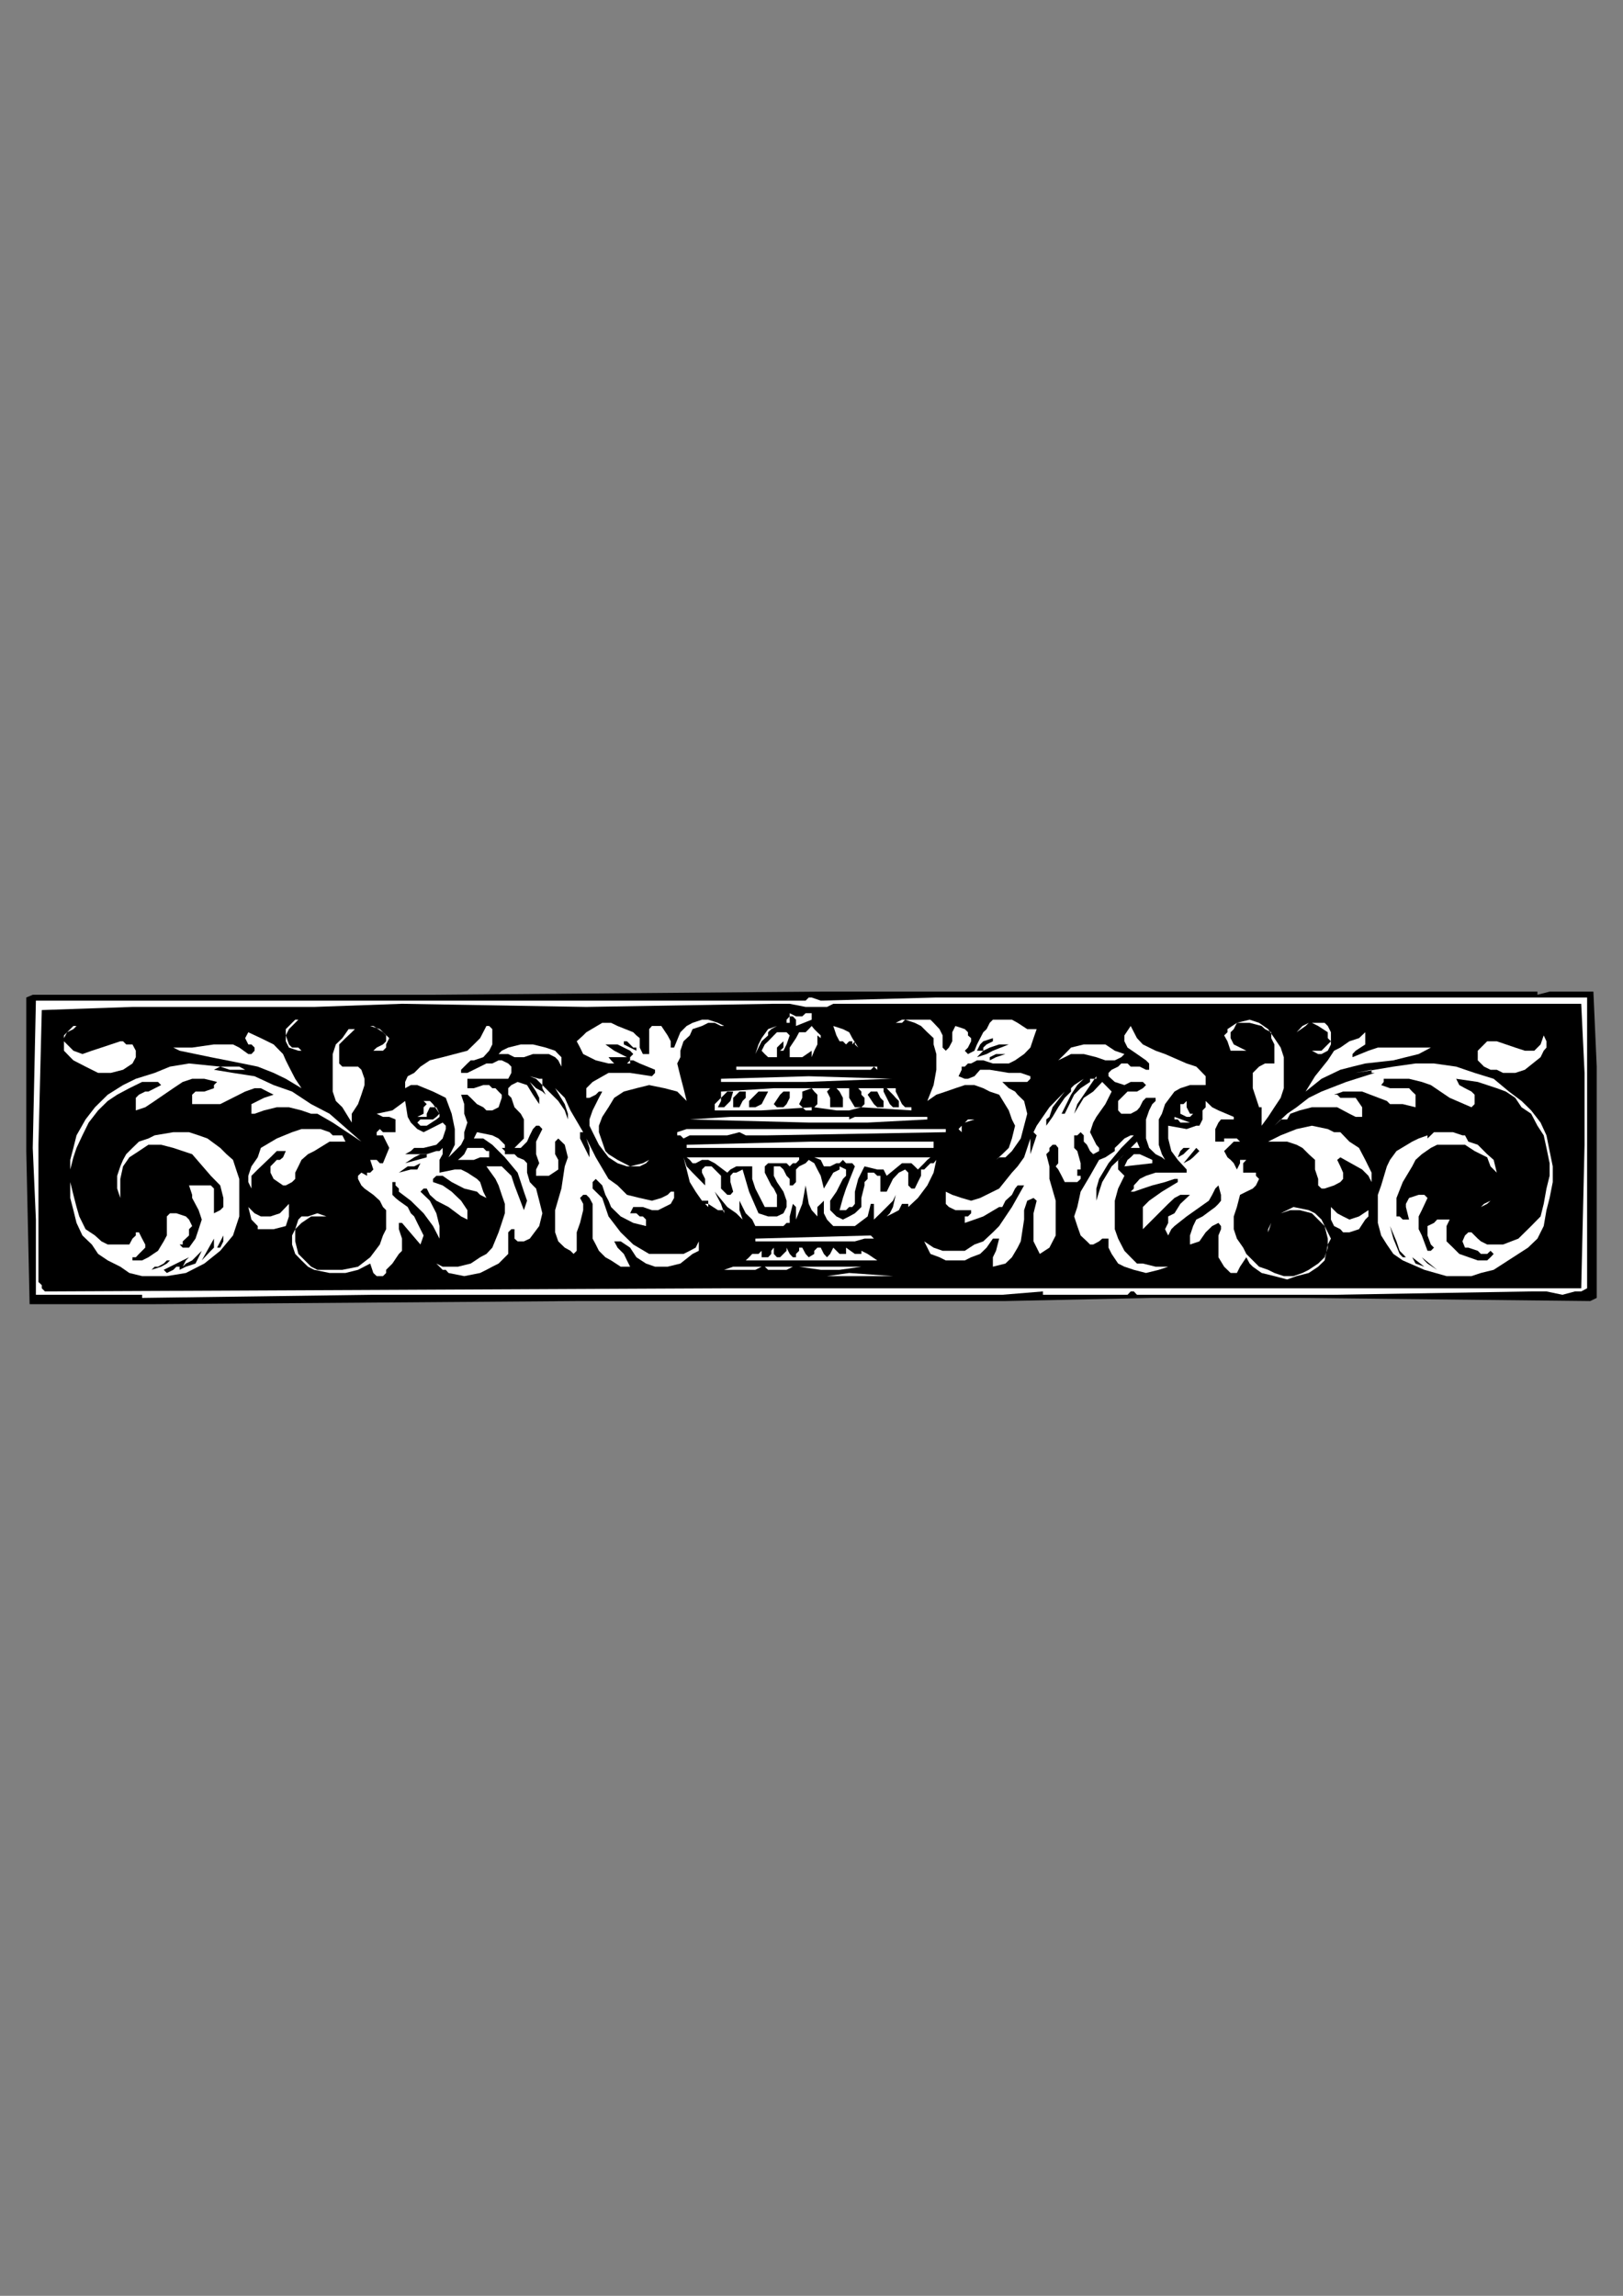 <?xml version="1.0" encoding="utf-8"?>
<!-- Created by UniConvertor 2.0rc4 (https://sk1project.net/) -->
<svg xmlns="http://www.w3.org/2000/svg" height="841.89pt" viewBox="0 0 595.276 841.89" width="595.276pt" version="1.1" xmlns:xlink="http://www.w3.org/1999/xlink" id="e198ebb0-f60b-11ea-8219-dcc15c148e23">

<rect x="0" y="0" width="595.276" height="841.89" fill="#808080" stroke="none"/>

<g>
	<g>
		<path style="fill:#000000;" d="M 563.894,364.785 L 568.358,363.633 574.19,363.633 584.414,363.633 585.638,391.137 585.638,419.793 585.638,447.225 585.638,475.953 583.262,477.105 476.702,475.953 422.63,475.953 368.774,477.105 212.75,477.105 55.574,478.257 10.862,478.257 9.638,422.097 9.638,365.793 12.014,364.785 85.454,364.785 158.822,364.785 301.022,363.633 460.646,363.633 511.046,363.633 563.894,363.633 563.894,364.785 Z" />
		<path style="fill:#ffffff;" d="M 582.11,472.425 L 579.95,473.577 577.646,473.577 573.038,474.801 567.206,473.577 561.59,473.577 561.59,473.577 489.302,474.801 417.014,474.801 415.862,473.577 414.71,473.577 413.558,474.801 412.406,474.801 382.526,474.801 382.526,473.577 367.622,474.801 297.71,474.801 227.654,474.801 226.502,474.801 224.126,474.801 220.886,474.801 136.934,474.801 52.118,475.953 52.118,474.801 41.822,474.801 32.534,474.801 13.166,474.801 13.166,447.225 12.014,420.945 13.166,366.945 161.198,366.945 195.47,366.945 228.806,366.945 260.99,366.945 295.478,366.945 296.63,365.793 297.71,365.793 301.022,366.945 343.43,365.793 521.486,365.793 582.11,365.793 582.11,472.425 Z" />
		<path style="fill:#000000;" d="M 579.95,368.097 L 581.174,393.441 581.174,419.793 579.95,472.425 266.75,472.425 17.63,473.577 16.478,473.577 15.326,472.425 15.326,471.273 14.102,470.121 14.102,444.921 14.102,419.793 15.326,370.401 48.59,369.249 81.926,369.249 115.262,369.249 147.446,368.097 215.054,369.249 283.814,368.097 287.342,368.097 289.646,368.097 295.478,369.249 301.022,369.249 303.326,369.249 305.63,368.097 322.91,368.097 325.214,368.097 326.366,368.097 328.526,368.097 330.83,368.097 472.094,368.097 499.598,368.097 525.95,368.097 552.302,368.097 579.95,368.097 Z" />
		<path style="fill:#ffffff;" d="M 297.71,373.929 L 291.95,376.233 291.95,373.929 290.798,372.705 290.798,372.705 289.646,372.705 289.646,373.929 289.646,375.081 288.494,375.081 288.494,375.081 288.494,373.929 289.646,372.705 289.646,371.553 291.95,372.705 294.254,372.705 294.254,372.705 295.478,371.553 296.63,371.553 297.71,371.553 297.71,373.929 Z" />
		<path style="fill:#ffffff;" d="M 345.734,379.689 L 345.734,380.697 345.734,381.849 345.734,384.153 346.886,385.305 348.038,384.153 349.262,381.849 349.262,378.537 350.414,376.233 353.87,377.385 355.022,378.537 355.022,378.537 355.022,379.689 356.174,380.697 356.174,381.849 355.022,384.153 353.87,385.305 353.87,385.305 355.022,386.529 357.398,385.305 358.334,383.001 360.638,378.537 361.862,377.385 363.014,375.081 364.166,373.929 367.622,373.929 368.774,373.929 371.15,373.929 373.238,375.081 376.766,377.385 377.918,377.385 380.222,377.385 379.07,380.697 377.918,384.153 375.614,386.529 372.302,388.833 369.998,389.985 368.774,389.985 364.166,389.985 360.638,388.833 358.334,388.833 356.174,389.985 355.022,389.985 353.87,391.137 352.718,391.137 352.718,392.289 351.566,394.665 353.87,395.601 355.022,395.601 357.398,394.665 359.486,392.289 360.638,392.289 363.014,392.289 369.998,393.441 374.39,393.441 377.918,394.665 377.918,395.601 376.766,396.753 373.238,396.753 371.15,396.753 367.622,396.753 369.998,399.057 372.302,400.281 373.238,401.433 375.614,403.737 376.766,408.417 375.614,412.809 374.39,417.489 371.15,422.097 368.774,424.401 366.47,424.401 365.318,425.337 367.622,423.249 369.998,420.945 371.15,417.489 372.302,412.809 371.15,410.505 369.998,407.193 366.47,401.433 363.014,400.281 360.638,399.057 357.398,397.905 353.87,397.905 350.414,399.057 346.886,400.281 343.43,401.433 340.118,403.737 342.422,397.905 343.43,392.289 343.43,386.529 342.422,383.001 342.422,380.697 340.118,378.537 337.814,376.233 335.51,375.081 331.982,373.929 330.83,375.081 328.526,375.081 330.83,373.929 333.134,373.929 335.51,373.929 338.966,373.929 341.27,373.929 342.422,375.081 344.582,377.385 345.734,379.689 Z" />
		<path style="fill:#ffffff;" d="M 465.11,377.385 L 467.414,380.697 469.718,384.153 470.87,387.681 470.87,391.137 470.87,394.665 470.87,399.057 469.718,402.585 467.414,406.041 465.11,409.569 462.734,412.809 462.734,409.569 462.734,407.193 462.734,406.041 461.798,406.041 459.494,399.057 459.494,395.601 459.494,393.441 460.646,392.289 461.798,391.137 463.958,389.985 465.11,389.985 467.414,389.985 467.414,386.529 467.414,383.001 466.262,380.697 466.262,378.537 463.958,377.385 462.734,376.233 458.342,375.081 455.966,375.081 453.662,375.081 452.51,377.385 451.358,378.537 451.358,380.697 452.51,383.001 454.814,384.153 457.118,385.305 455.966,385.305 454.814,385.305 451.358,385.305 450.206,381.849 448.982,379.689 450.206,378.537 450.206,377.385 453.662,375.081 458.342,373.929 461.798,375.081 465.11,377.385 Z" />
		<path style="fill:#ffffff;" d="M 488.15,378.537 L 488.15,379.689 488.15,381.849 488.15,383.001 486.998,385.305 484.694,386.529 483.47,386.529 481.166,385.305 483.47,385.305 484.694,385.305 485.846,384.153 486.998,383.001 488.15,381.849 486.998,380.697 486.998,378.537 483.47,376.233 481.166,375.081 480.014,375.081 478.862,376.233 475.55,378.537 477.71,376.233 480.014,375.081 480.014,375.081 482.318,375.081 485.846,375.081 486.998,376.233 488.15,378.537 Z" />
		<path style="fill:#ffffff;" d="M 265.598,376.233 L 265.598,376.233 264.446,376.233 262.142,375.081 259.766,375.081 257.462,376.233 254.006,377.385 252.998,379.689 250.694,381.849 249.542,385.305 249.542,387.681 248.39,389.985 249.542,394.665 250.694,399.057 251.846,403.737 248.39,400.281 243.71,399.057 238.094,397.905 233.414,399.057 228.806,400.281 225.278,402.585 223.19,406.041 220.886,409.569 219.662,412.809 219.662,415.185 222.038,422.097 223.19,423.249 226.502,425.337 231.11,427.713 235.79,426.561 238.094,425.337 238.094,425.337 239.102,424.401 238.094,425.337 236.942,426.561 234.638,427.713 229.958,427.713 226.502,426.561 223.19,424.401 219.662,419.793 217.358,415.185 216.206,412.809 216.206,410.505 217.358,407.193 218.51,404.889 219.662,402.585 220.886,400.281 219.662,400.281 219.662,400.281 218.51,401.433 216.206,402.585 215.054,402.585 215.054,401.433 215.054,399.057 217.358,396.753 223.19,393.441 227.654,393.441 231.11,393.441 239.102,394.665 240.254,393.441 240.254,392.289 234.638,389.985 232.262,388.833 231.11,388.833 229.958,389.985 231.11,389.985 231.11,388.833 231.11,387.681 231.11,387.681 232.262,386.529 231.11,385.305 228.806,384.153 226.502,383.001 224.126,383.001 222.038,383.001 225.278,385.305 227.654,386.529 229.958,387.681 223.19,387.681 224.126,388.833 225.278,389.985 228.806,389.985 226.502,389.985 223.19,389.985 218.51,388.833 213.902,386.529 212.75,384.153 211.526,381.849 213.902,379.689 215.054,378.537 220.886,375.081 224.126,375.081 226.502,376.233 232.262,378.537 233.414,379.689 234.638,380.697 234.638,384.153 235.79,386.529 236.942,386.529 238.094,386.529 238.094,384.153 238.094,381.849 238.094,379.689 238.094,377.385 239.102,376.233 240.254,376.233 241.406,376.233 242.558,376.233 244.862,379.689 246.014,381.849 246.014,383.001 246.014,384.153 247.238,384.153 249.542,378.537 251.846,376.233 251.846,376.233 254.006,375.081 257.462,373.929 259.766,373.929 263.294,375.081 265.598,376.233 Z" />
		<path style="fill:#ffffff;" d="M 442.214,394.665 L 442.214,395.601 442.214,397.905 439.91,397.905 436.454,397.905 432.926,399.057 430.766,400.281 427.31,404.889 426.158,408.417 425.006,410.505 425.006,414.033 425.006,417.489 425.006,419.793 426.158,423.249 427.31,425.337 426.158,424.401 423.854,423.249 421.478,420.945 420.326,417.489 420.326,414.033 420.326,410.505 421.478,407.193 422.63,404.889 423.854,403.737 423.854,403.737 423.854,402.585 421.478,402.585 420.326,402.585 419.174,403.737 418.022,406.041 417.014,407.193 414.71,408.417 413.558,408.417 411.254,408.417 410.102,407.193 410.102,406.041 410.102,403.737 411.254,402.585 412.406,401.433 413.558,400.281 414.71,400.281 417.014,400.281 419.174,399.057 419.174,399.057 420.326,397.905 419.174,396.753 418.022,396.753 414.71,396.753 412.406,397.905 408.878,396.753 406.574,394.665 406.574,393.441 406.574,393.441 407.726,392.289 410.102,391.137 411.254,389.985 413.558,389.985 414.71,391.137 418.022,391.137 420.326,392.289 421.478,392.289 421.478,389.985 420.326,388.833 417.014,386.529 413.558,384.153 412.406,381.849 412.406,381.849 412.406,379.689 414.71,376.233 417.014,380.697 419.174,383.001 423.854,385.305 427.31,386.529 435.23,389.985 438.758,391.137 439.91,392.289 442.214,394.665 Z" />
		<path style="fill:#ffffff;" d="M 111.806,373.929 L 109.43,373.929 108.278,375.081 105.974,377.385 104.822,379.689 105.974,383.001 107.126,384.153 109.43,384.153 110.582,385.305 112.958,384.153 110.582,385.305 109.43,385.305 105.974,384.153 104.822,381.849 104.822,380.697 104.822,379.689 104.822,377.385 107.126,375.081 108.278,373.929 111.806,373.929 Z" />
		<path style="fill:#ffffff;" d="M 284.966,376.233 L 282.878,377.385 281.726,378.537 281.726,378.537 281.726,379.689 279.35,381.849 278.198,384.153 277.046,386.529 278.198,383.001 279.35,380.697 281.726,377.385 284.966,376.233 Z" />
		<path style="fill:#ffffff;" d="M 301.022,381.849 L 301.022,380.697 299.798,379.689 299.798,381.849 299.798,383.001 298.646,385.305 297.71,387.681 297.71,385.305 294.254,387.681 291.95,387.681 289.646,387.681 289.646,385.305 289.646,384.153 291.95,380.697 293.102,378.537 295.478,378.537 296.63,377.385 297.71,376.233 298.646,377.385 299.798,378.537 301.022,379.689 301.022,381.849 Z" />
		<path style="fill:#ffffff;" d="M 312.614,380.697 L 314.774,384.153 313.55,383.001 313.55,383.001 313.55,381.849 312.614,383.001 312.614,381.849 311.462,381.849 310.31,383.001 309.158,381.849 307.934,381.849 307.934,381.849 306.782,379.689 305.63,376.233 309.158,377.385 311.462,378.537 312.614,380.697 Z" />
		<path style="fill:#ffffff;" d="M 500.75,383.001 L 497.222,385.305 496.07,386.529 496.07,387.681 501.902,385.305 505.358,384.153 508.67,384.153 511.046,384.153 513.35,384.153 519.182,384.153 524.798,384.153 527.102,383.001 529.406,381.849 524.798,384.153 520.334,386.529 515.654,387.681 511.046,388.833 500.75,389.985 496.07,391.137 491.606,392.289 484.694,395.601 478.862,400.281 482.318,394.665 486.998,388.833 489.302,385.305 491.606,384.153 494.918,381.849 498.446,380.697 500.75,378.537 500.75,379.689 500.75,380.697 500.75,383.001 Z" />
		<path style="fill:#ffffff;" d="M 142.766,380.697 L 141.614,383.001 141.614,384.153 140.462,385.305 138.158,385.305 136.934,385.305 135.782,384.153 136.934,385.305 138.158,384.153 140.462,383.001 141.614,381.849 141.614,379.689 140.462,378.537 136.934,376.233 132.542,376.233 134.63,376.233 135.782,376.233 139.31,377.385 142.766,380.697 Z" />
		<path style="fill:#ffffff;" d="M 559.286,392.289 L 555.758,393.441 551.294,393.441 548.99,392.289 546.686,392.289 544.31,391.137 543.158,389.985 542.006,388.833 542.006,386.529 542.006,385.305 543.158,384.153 544.31,383.001 545.462,381.849 548.99,381.849 555.758,384.153 559.286,385.305 562.742,385.305 565.046,383.001 566.198,379.689 567.206,381.849 567.206,384.153 566.198,385.305 565.046,387.681 559.286,392.289 Z" />
		<path style="fill:#ffffff;" d="M 180.566,380.697 L 180.566,383.001 179.414,385.305 177.254,387.681 173.798,388.833 172.646,388.833 171.422,389.985 169.118,392.289 169.118,393.441 170.27,393.441 171.422,393.441 178.406,389.985 180.566,389.985 182.87,388.833 184.022,388.833 186.398,389.985 187.55,391.137 187.55,393.441 186.398,395.601 182.87,395.601 179.414,395.601 174.95,395.601 171.422,395.601 171.422,397.905 171.422,397.905 171.422,399.057 173.798,399.057 177.254,397.905 179.414,397.905 180.566,399.057 181.718,399.057 182.87,400.281 184.022,401.433 184.022,402.585 182.87,406.041 180.566,407.193 178.406,407.193 177.254,406.041 174.95,404.889 172.646,402.585 171.422,401.433 169.118,401.433 170.27,404.889 170.27,408.417 171.422,411.657 170.27,415.185 170.27,417.489 169.118,419.793 164.51,424.401 165.662,422.097 166.814,419.793 166.814,416.337 166.814,414.033 165.662,408.417 163.502,402.585 161.198,401.433 158.822,400.281 153.062,397.905 151.91,397.905 150.686,397.905 148.598,399.057 148.598,397.905 148.598,396.753 149.534,394.665 151.91,393.441 154.214,391.137 157.67,388.833 162.35,387.681 171.422,385.305 173.798,383.001 176.102,380.697 178.406,376.233 179.414,376.233 180.566,377.385 180.566,380.697 Z" />
		<path style="fill:#ffffff;" d="M 131.318,376.233 L 129.014,378.537 126.71,380.697 124.406,383.001 124.406,386.529 124.406,389.985 125.558,391.137 125.558,391.137 126.71,391.137 130.166,391.137 131.318,391.137 132.542,392.289 133.694,395.601 133.694,397.905 132.542,401.433 131.318,404.889 129.014,408.417 129.014,409.569 129.014,411.657 125.558,406.041 123.182,403.737 122.03,400.281 122.03,396.753 122.03,393.441 122.03,389.985 122.03,386.529 123.182,383.001 125.558,380.697 127.862,377.385 130.166,377.385 131.318,376.233 Z" />
		<path style="fill:#ffffff;" d="M 28.07,376.233 L 26.918,377.385 24.614,378.537 23.462,380.697 23.462,381.849 24.614,383.001 26.918,385.305 30.23,386.529 33.686,385.305 37.214,384.153 40.67,383.001 44.126,381.849 45.134,381.849 46.286,383.001 48.59,383.001 49.814,385.305 49.814,387.681 48.59,389.985 45.134,392.289 40.67,393.441 35.99,393.441 31.382,391.137 26.918,388.833 25.766,387.681 23.462,385.305 23.462,383.001 23.462,380.697 23.462,379.689 24.614,378.537 25.766,377.385 26.918,376.233 28.07,376.233 Z" />
		<path style="fill:#ffffff;" d="M 289.646,379.689 L 288.494,383.001 287.342,385.305 286.118,385.305 286.118,385.305 287.342,384.153 287.342,383.001 287.342,381.849 286.118,383.001 284.966,384.153 284.966,387.681 284.966,387.681 283.814,387.681 281.726,387.681 280.502,386.529 279.35,385.305 280.502,383.001 281.726,381.849 283.814,379.689 284.966,378.537 286.118,378.537 288.494,378.537 289.646,379.689 Z" />
		<path style="fill:#000000;" d="M 364.166,381.849 L 361.862,383.001 360.638,384.153 360.638,385.305 359.486,385.305 358.334,385.305 359.486,383.001 360.638,381.849 364.166,380.697 364.166,381.849 Z" />
		<path style="fill:#ffffff;" d="M 105.974,391.137 L 108.278,395.601 110.582,399.057 104.822,395.601 100.358,393.441 94.526,391.137 88.91,389.985 77.318,387.681 65.87,385.305 63.566,384.153 67.022,384.153 70.478,384.153 78.47,383.001 81.926,383.001 85.454,383.001 87.758,384.153 91.07,386.529 92.222,386.529 93.374,385.305 93.374,384.153 92.222,383.001 91.07,383.001 89.918,380.697 91.07,378.537 95.678,380.697 100.358,383.001 103.814,386.529 104.822,388.833 105.974,391.137 Z" />
		<path style="fill:#000000;" d="M 369.998,383.001 L 364.166,385.305 361.862,386.529 358.334,387.681 360.638,385.305 363.014,384.153 366.47,383.001 369.998,383.001 Z" />
		<path style="fill:#ffffff;" d="M 412.406,386.529 L 411.254,387.681 408.878,388.833 405.422,388.833 402.11,387.681 397.502,386.529 392.822,386.529 390.518,387.681 388.142,388.833 390.518,386.529 392.822,384.153 397.502,383.001 402.11,383.001 405.422,383.001 408.878,385.305 412.406,386.529 Z" />
		<path style="fill:#000000;" d="M 233.414,384.153 L 233.414,385.305 231.11,384.153 228.806,383.001 228.806,381.849 229.958,381.849 231.11,383.001 232.262,384.153 233.414,384.153 Z" />
		<path style="fill:#ffffff;" d="M 205.91,387.681 L 205.91,388.833 205.91,391.137 204.758,388.833 203.606,387.681 201.302,386.529 197.774,386.529 195.47,386.529 192.158,387.681 188.702,387.681 186.398,386.529 184.022,386.529 182.87,386.529 184.022,385.305 186.398,384.153 191.006,383.001 195.47,383.001 200.15,384.153 203.606,385.305 204.758,386.529 205.91,387.681 Z" />
		<path style="fill:#000000;" d="M 368.774,386.529 L 365.318,387.681 363.014,388.833 363.014,387.681 365.318,386.529 368.774,386.529 Z" />
		<path style="fill:#ffffff;" d="M 567.206,416.337 L 568.358,422.097 569.51,427.713 569.51,433.473 568.358,439.305 567.206,443.769 566.198,449.601 563.894,454.209 560.438,457.521 547.838,465.657 543.158,466.809 539.702,467.961 535.238,467.961 530.558,467.961 522.422,465.657 514.502,462.201 511.046,459.825 508.67,456.369 506.582,453.057 505.358,448.449 505.358,444.921 505.358,441.465 505.358,438.153 506.582,434.697 508.67,427.713 509.822,425.337 512.198,422.097 517.958,418.641 520.334,417.489 523.574,416.337 523.574,417.489 523.574,417.489 525.95,415.185 532.934,415.185 536.39,416.337 537.326,416.337 538.55,418.641 542.006,419.793 545.462,423.249 547.838,425.337 548.99,430.017 548.99,432.321 548.99,435.849 546.686,440.313 545.462,441.465 543.158,442.617 544.31,441.465 546.686,440.313 548.99,435.849 548.99,433.473 548.99,430.017 546.686,427.713 545.462,424.401 540.854,422.097 537.326,419.793 532.934,419.793 530.558,419.793 527.102,419.793 524.798,420.945 521.486,423.249 519.182,425.337 517.958,427.713 514.502,433.473 512.198,439.305 512.198,443.769 512.198,446.073 513.35,446.073 514.502,447.225 515.654,447.225 516.806,447.225 515.654,442.617 515.654,441.465 516.806,439.305 520.334,438.153 522.422,438.153 522.422,438.153 523.574,439.305 521.486,443.769 520.334,446.073 520.334,448.449 520.334,450.753 521.486,453.057 523.574,458.673 524.798,458.673 524.798,458.673 525.95,457.521 524.798,456.369 523.574,453.057 523.574,450.753 523.574,449.601 525.95,448.449 527.102,447.225 528.254,447.225 531.71,447.225 530.558,449.601 530.558,450.753 530.558,455.217 532.934,457.521 535.238,459.825 542.006,462.201 545.462,462.201 546.686,461.049 546.686,461.049 547.838,459.825 546.686,458.673 545.462,459.825 543.158,459.825 542.006,458.673 538.55,457.521 537.326,457.521 536.39,455.217 537.326,453.057 538.55,451.905 538.55,451.905 539.702,451.905 540.854,453.057 542.006,454.209 543.158,455.217 545.462,456.369 548.99,456.369 551.294,456.369 556.91,454.209 561.59,449.601 565.046,446.073 566.198,441.465 567.206,435.849 568.358,431.169 568.358,426.561 567.206,420.945 566.198,416.337 563.894,412.809 561.59,408.417 558.062,406.041 555.758,402.585 552.302,400.281 548.99,399.057 542.006,396.753 534.086,395.601 534.086,395.601 535.238,397.905 537.326,399.057 539.702,400.281 540.854,401.433 540.854,402.585 540.854,404.889 539.702,406.041 531.71,402.585 524.798,397.905 521.486,396.753 516.806,395.601 512.198,395.601 507.518,395.601 507.518,396.753 506.582,397.905 506.582,397.905 509.822,399.057 513.35,399.057 516.806,399.057 517.958,400.281 519.182,401.433 519.182,406.041 514.502,404.889 509.822,404.889 508.67,403.737 508.67,403.737 508.67,403.737 499.598,400.281 494.918,400.281 492.614,400.281 489.302,401.433 490.454,401.433 491.606,402.585 492.614,402.585 494.918,402.585 496.07,402.585 497.222,402.585 499.598,406.041 499.598,407.193 499.598,408.417 499.598,409.569 497.222,409.569 494.918,408.417 492.614,407.193 490.454,406.041 485.846,406.041 481.166,406.041 476.702,407.193 473.246,408.417 472.094,410.505 469.718,410.505 468.566,411.657 467.414,412.809 472.094,408.417 475.55,406.041 480.014,402.585 484.694,400.281 493.766,396.753 504.206,393.441 504.206,393.441 503.054,393.441 503.054,392.289 497.222,393.441 504.206,392.289 511.046,391.137 519.182,389.985 525.95,389.985 534.086,391.137 540.854,393.441 547.838,395.601 553.454,400.281 558.062,403.737 561.59,407.193 565.046,411.657 567.206,416.337 Z" />
		<path style="fill:#ffffff;" d="M 322.91,391.137 L 321.758,391.137 321.758,392.289 320.534,391.137 319.382,392.289 295.478,392.289 270.062,392.289 270.062,391.137 297.71,391.137 322.91,391.137 Z" />
		<path style="fill:#ffffff;" d="M 89.918,392.289 L 84.23,392.289 80.774,391.137 78.47,392.289 85.454,393.441 93.374,394.665 100.358,397.905 107.126,400.281 114.11,404.889 120.878,408.417 132.542,418.641 122.03,411.657 116.414,408.417 114.11,408.417 110.582,407.193 105.974,406.041 101.51,406.041 96.83,407.193 93.374,408.417 92.222,408.417 92.222,407.193 92.222,404.889 94.526,403.737 96.83,402.585 100.358,401.433 98.054,400.281 95.678,399.057 93.374,399.057 89.918,400.281 80.774,404.889 78.47,404.889 74.942,404.889 72.854,404.889 70.478,404.889 70.478,403.737 70.478,401.433 71.702,400.281 72.854,400.281 74.942,400.281 78.47,399.057 78.47,397.905 79.622,396.753 74.942,395.601 70.478,395.601 67.022,396.753 63.566,399.057 56.726,403.737 53.27,406.041 49.814,407.193 49.814,406.041 49.814,404.889 49.814,402.585 50.966,401.433 53.27,400.281 54.422,400.281 59.102,397.905 57.95,396.753 52.118,396.753 47.438,399.057 42.974,401.433 39.518,403.737 35.99,407.193 32.534,411.657 30.23,416.337 28.07,420.945 26.918,424.401 25.766,428.865 25.766,433.473 26.918,438.153 28.07,442.617 29.078,446.073 31.382,450.753 34.838,453.057 37.214,455.217 39.518,456.369 42.974,456.369 45.134,456.369 46.286,456.369 47.438,456.369 48.59,454.209 49.814,453.057 49.814,451.905 50.966,451.905 52.118,454.209 53.27,456.369 53.27,457.521 52.118,458.673 50.966,459.825 49.814,461.049 48.59,461.049 48.59,462.201 50.966,462.201 52.118,462.201 54.422,461.049 57.95,458.673 60.038,455.217 61.19,453.057 61.19,449.601 61.19,446.073 62.342,444.921 64.718,444.921 68.174,446.073 69.326,447.225 70.478,449.601 69.326,450.753 69.326,453.057 67.022,455.217 67.022,456.369 65.87,456.369 67.022,457.521 67.022,457.521 68.174,457.521 69.326,457.521 71.702,454.209 72.854,450.753 74.006,447.225 72.854,443.769 70.478,439.305 70.478,438.153 69.326,434.697 74.006,434.697 77.318,434.697 78.47,435.849 78.47,437.001 78.47,440.313 78.47,442.617 78.47,443.769 78.47,444.921 80.774,443.769 81.926,442.617 81.926,439.305 80.774,434.697 77.318,431.169 70.478,423.249 67.022,422.097 63.566,420.945 59.102,419.793 54.422,419.793 50.966,422.097 47.438,424.401 45.134,427.713 44.126,432.321 44.126,437.001 44.126,439.305 45.134,440.313 46.286,441.465 44.126,439.305 42.974,435.849 42.974,431.169 44.126,427.713 45.134,425.337 46.286,423.249 48.59,420.945 50.966,418.641 54.422,417.489 56.726,416.337 63.566,415.185 65.87,415.185 69.326,415.185 72.854,416.337 76.094,417.489 80.774,420.945 83.078,423.249 85.454,425.337 86.606,428.865 87.758,432.321 87.758,435.849 87.758,439.305 87.758,446.073 85.454,453.057 80.774,458.673 74.942,463.353 68.174,466.809 61.19,467.961 56.726,467.961 52.118,467.961 47.438,466.809 44.126,464.505 39.518,462.201 35.99,459.825 33.686,456.369 30.23,453.057 28.07,448.449 26.918,443.769 25.766,439.305 25.766,434.697 25.766,425.337 26.918,420.945 28.07,416.337 31.382,410.505 34.838,406.041 39.518,401.433 45.134,397.905 49.814,395.601 56.726,393.441 62.342,391.137 69.326,389.985 80.774,391.137 85.454,391.137 87.758,391.137 89.918,392.289 Z" />
		<path style="fill:#ffffff;" d="M 402.11,394.665 L 397.502,401.433 395.126,404.889 393.974,408.417 397.502,402.585 400.958,400.281 404.27,396.753 407.726,400.281 405.422,404.889 402.11,409.569 400.958,411.657 399.806,415.185 400.958,417.489 402.11,419.793 403.118,420.945 403.118,422.097 400.958,423.249 399.806,422.097 398.654,419.793 397.502,418.641 397.502,416.337 396.35,415.185 395.126,416.337 393.974,416.337 393.974,418.641 393.974,420.945 395.126,422.097 396.35,426.561 396.35,428.865 395.126,428.865 395.126,431.169 395.126,431.169 396.35,431.169 396.35,432.321 395.126,433.473 393.974,433.473 392.822,433.473 390.518,433.473 389.366,431.169 388.142,428.865 387.206,427.713 388.142,426.561 388.142,424.401 388.142,420.945 388.142,420.945 387.206,419.793 386.054,419.793 384.902,420.945 384.902,422.097 383.75,423.249 384.902,427.713 384.902,432.321 387.206,440.313 387.206,444.921 387.206,449.601 387.206,453.057 384.902,457.521 381.374,459.825 379.07,455.217 379.07,450.753 379.07,444.921 380.222,440.313 380.222,440.313 379.07,439.305 376.766,440.313 375.614,443.769 375.614,447.225 374.39,455.217 373.238,457.521 371.15,461.049 368.774,463.353 364.166,464.505 364.166,461.049 365.318,458.673 366.47,454.209 364.166,454.209 361.862,457.521 359.486,459.825 356.174,461.049 353.87,462.201 350.414,462.201 346.886,462.201 344.582,461.049 341.27,459.825 338.966,455.217 342.422,457.521 345.734,458.673 353.87,458.673 357.398,456.369 360.638,455.217 364.166,451.905 366.47,449.601 371.15,442.617 375.614,434.697 373.238,434.697 372.302,435.849 371.15,438.153 368.774,440.313 367.622,442.617 366.47,442.617 360.638,446.073 357.398,447.225 353.87,448.449 353.87,446.073 355.022,446.073 356.174,444.921 356.174,443.769 350.414,443.769 348.038,442.617 346.886,441.465 346.886,439.305 346.886,437.001 349.262,438.153 352.718,439.305 356.174,440.313 359.486,439.305 366.47,435.849 371.15,430.017 373.238,427.713 375.614,424.401 377.918,417.489 377.918,419.793 377.918,422.097 377.918,423.249 380.222,416.337 379.07,415.185 379.07,415.185 380.222,412.809 384.902,406.041 390.518,400.281 386.054,406.041 384.902,409.569 383.75,410.505 383.75,412.809 386.054,409.569 388.142,406.041 390.518,402.585 391.67,401.433 392.822,400.281 392.822,399.057 393.974,397.905 397.502,395.601 395.126,397.905 392.822,401.433 389.366,408.417 390.518,408.417 393.974,401.433 396.35,399.057 399.806,396.753 399.806,395.601 400.958,395.601 402.11,395.601 402.11,394.665 Z" />
		<path style="fill:#ffffff;" d="M 327.518,395.601 L 326.366,395.601 295.478,396.753 264.446,396.753 264.446,395.601 296.63,394.665 327.518,395.601 Z" />
		<path style="fill:#ffffff;" d="M 198.926,397.905 L 201.302,400.281 204.758,403.737 207.134,407.193 208.286,410.505 208.286,408.417 207.134,404.889 203.606,399.057 207.134,402.585 209.222,407.193 213.902,415.185 212.75,415.185 212.75,417.489 213.902,419.793 216.206,424.401 216.206,420.945 215.054,417.489 218.51,424.401 223.19,432.321 226.502,434.697 229.958,438.153 234.638,439.305 239.102,440.313 242.558,439.305 244.862,438.153 244.862,438.153 246.014,437.001 247.238,437.001 247.238,439.305 246.014,441.465 243.71,442.617 241.406,443.769 240.254,443.769 239.102,443.769 235.79,442.617 233.414,442.617 232.262,442.617 231.11,444.921 233.414,444.921 234.638,446.073 235.79,446.073 236.942,447.225 236.942,449.601 232.262,448.449 227.654,446.073 225.278,443.769 224.126,442.617 223.19,440.313 222.038,438.153 220.886,434.697 219.662,433.473 218.51,432.321 217.358,433.473 217.358,433.473 217.358,435.849 218.51,437.001 220.886,439.305 223.19,446.073 227.654,451.905 232.262,456.369 238.094,459.825 242.558,459.825 248.39,459.825 250.694,459.825 252.998,458.673 255.158,457.521 256.31,455.217 256.31,456.369 256.31,458.673 254.006,459.825 249.542,463.353 244.862,464.505 240.254,464.505 236.942,463.353 233.414,461.049 231.11,457.521 227.654,455.217 226.502,455.217 225.278,455.217 226.502,457.521 228.806,459.825 229.958,462.201 231.11,464.505 227.654,464.505 224.126,462.201 222.038,461.049 219.662,458.673 218.51,456.369 217.358,454.209 217.358,449.601 217.358,446.073 217.358,441.465 216.206,439.305 215.054,438.153 213.902,438.153 212.75,439.305 213.902,441.465 213.902,443.769 212.75,448.449 211.526,451.905 211.526,455.217 211.526,457.521 211.526,458.673 210.374,459.825 209.222,458.673 207.134,457.521 204.758,455.217 203.606,451.905 203.606,448.449 203.606,443.769 205.91,435.849 207.134,427.713 208.286,424.401 207.134,419.793 204.758,417.489 203.606,418.641 203.606,419.793 203.606,423.249 204.758,425.337 204.758,427.713 204.758,428.865 201.302,431.169 198.926,431.169 196.622,431.169 196.622,428.865 197.774,426.561 196.622,423.249 196.622,418.641 197.774,416.337 198.926,414.033 197.774,412.809 197.774,412.809 196.622,412.809 195.47,414.033 195.47,414.033 194.318,416.337 193.31,418.641 191.006,420.945 188.702,420.945 191.006,418.641 192.158,417.489 192.158,415.185 192.158,412.809 192.158,410.505 191.006,408.417 188.702,406.041 187.55,402.585 186.398,401.433 186.398,399.057 187.55,397.905 189.854,396.753 193.31,397.905 195.47,401.433 197.774,404.889 197.774,402.585 196.622,400.281 194.318,396.753 195.47,397.905 196.622,399.057 198.926,400.281 200.15,401.433 198.926,399.057 198.926,397.905 196.622,395.601 194.318,394.665 197.774,395.601 198.926,395.601 198.926,396.753 198.926,397.905 Z" />
		<path style="fill:#ffffff;" d="M 329.678,399.057 L 328.526,399.057 328.526,399.057 328.526,400.281 329.678,402.585 330.83,404.889 331.982,406.041 334.286,406.041 334.286,407.193 315.926,406.041 317.078,404.889 317.078,403.737 317.078,402.585 315.926,401.433 315.926,400.281 314.774,399.057 312.614,399.057 311.462,399.057 311.462,401.433 311.462,402.585 313.55,406.041 315.926,406.041 311.462,407.193 306.782,407.193 298.646,406.041 299.798,404.889 299.798,403.737 299.798,402.585 299.798,401.433 298.646,400.281 297.71,399.057 294.254,400.281 294.254,402.585 293.102,404.889 295.478,407.193 296.63,407.193 297.71,407.193 297.71,406.041 279.35,407.193 262.142,407.193 262.142,404.889 264.446,402.585 264.446,401.433 264.446,400.281 264.446,400.281 283.814,399.057 304.478,399.057 303.326,400.281 304.478,402.585 304.478,403.737 304.478,406.041 306.782,406.041 307.934,406.041 309.158,406.041 309.158,406.041 309.158,404.889 309.158,402.585 307.934,400.281 306.782,399.057 312.614,399.057 318.23,399.057 324.062,399.057 329.678,399.057 Z" />
		<path style="fill:#000000;" d="M 329.678,406.041 L 327.518,406.041 326.366,404.889 325.214,402.585 324.062,400.281 324.062,399.057 325.214,399.057 326.366,400.281 327.518,401.433 328.526,402.585 329.678,403.737 329.678,406.041 Z" />
		<path style="fill:#000000;" d="M 324.062,403.737 L 324.062,406.041 321.758,406.041 320.534,404.889 318.23,401.433 319.382,400.281 319.382,400.281 321.758,400.281 322.91,402.585 324.062,403.737 Z" />
		<path style="fill:#000000;" d="M 281.726,400.281 L 279.35,404.889 277.046,406.041 277.046,406.041 274.742,406.041 274.742,403.737 277.046,401.433 278.198,400.281 279.35,400.281 280.502,400.281 281.726,400.281 Z" />
		<path style="fill:#000000;" d="M 271.214,406.041 L 270.062,406.041 268.91,406.041 268.91,404.889 268.91,402.585 271.214,400.281 273.518,400.281 273.518,400.281 273.518,401.433 273.518,402.585 272.366,403.737 271.214,406.041 Z" />
		<path style="fill:#000000;" d="M 289.646,400.281 L 289.646,402.585 288.494,404.889 287.342,406.041 286.118,406.041 284.966,406.041 283.814,404.889 286.118,401.433 287.342,400.281 287.342,400.281 289.646,400.281 Z" />
		<path style="fill:#000000;" d="M 268.91,400.281 L 267.902,403.737 266.75,404.889 265.598,406.041 265.598,406.041 263.294,406.041 264.446,403.737 264.446,402.585 266.75,400.281 268.91,400.281 Z" />
		<path style="fill:#ffffff;" d="M 437.606,408.417 L 436.454,409.569 435.23,409.569 432.926,408.417 432.926,407.193 432.926,406.041 432.926,404.889 434.078,404.889 435.23,403.737 435.23,404.889 435.23,406.041 436.454,408.417 437.606,408.417 Z" />
		<path style="fill:#ffffff;" d="M 452.51,409.569 L 452.51,410.505 451.358,410.505 448.982,410.505 447.83,410.505 446.894,411.657 445.742,414.033 445.742,415.185 445.742,417.489 445.742,418.641 446.894,418.641 447.83,418.641 448.982,418.641 448.982,417.489 451.358,417.489 452.51,417.489 453.662,417.489 454.814,418.641 452.51,418.641 451.358,419.793 448.982,422.097 450.206,424.401 451.358,425.337 452.51,426.561 453.662,428.865 454.814,426.561 454.814,425.337 457.118,425.337 455.966,426.561 455.966,427.713 455.966,430.017 459.494,430.017 460.646,430.017 460.646,431.169 461.798,432.321 460.646,434.697 459.494,435.849 457.118,437.001 454.814,438.153 453.662,442.617 452.51,446.073 452.51,450.753 453.662,454.209 455.966,457.521 457.118,459.825 459.494,462.201 461.798,464.505 465.11,465.657 467.414,466.809 470.87,467.961 474.398,467.961 477.71,466.809 480.014,465.657 483.47,463.353 485.846,461.049 486.998,457.521 486.998,454.209 485.846,449.601 483.47,447.225 481.166,444.921 476.702,443.769 473.246,443.769 469.718,444.921 472.094,443.769 474.398,442.617 480.014,443.769 482.318,444.921 484.694,447.225 486.998,451.905 488.15,454.209 486.998,456.369 485.846,462.201 483.47,464.505 480.014,466.809 475.55,467.961 472.094,469.185 467.414,467.961 462.734,466.809 459.494,464.505 458.342,463.353 457.118,461.049 454.814,464.505 453.662,466.809 452.51,466.809 451.358,466.809 448.982,464.505 446.894,461.049 446.894,456.369 446.894,453.057 447.83,450.753 447.83,449.601 446.894,448.449 444.59,449.601 442.214,451.905 439.91,455.217 436.454,456.369 436.454,455.217 436.454,453.057 437.606,449.601 438.758,447.225 441.062,446.073 445.742,442.617 446.894,441.465 447.83,440.313 447.83,438.153 446.894,434.697 445.742,435.849 444.59,438.153 443.366,440.313 435.23,446.073 430.766,449.601 429.614,450.753 428.462,453.057 427.31,450.753 428.462,448.449 428.462,446.073 430.766,444.921 432.926,441.465 436.454,438.153 435.23,438.153 432.926,438.153 430.766,439.305 428.462,441.465 426.158,443.769 419.174,450.753 419.174,448.449 419.174,444.921 419.174,442.617 421.478,440.313 426.158,437.001 431.99,433.473 431.99,432.321 430.766,432.321 427.31,433.473 422.63,434.697 419.174,435.849 415.862,437.001 414.71,437.001 415.862,435.849 415.862,434.697 417.014,433.473 418.022,432.321 420.326,431.169 423.854,430.017 429.614,430.017 434.078,430.017 435.23,430.017 435.23,428.865 431.99,425.337 429.614,422.097 428.462,417.489 428.462,415.185 428.462,412.809 435.23,414.033 438.758,412.809 439.91,412.809 439.91,412.809 441.062,410.505 441.062,407.193 442.214,406.041 442.214,403.737 444.59,406.041 446.894,407.193 452.51,409.569 Z" />
		<path style="fill:#ffffff;" d="M 161.198,408.417 L 161.198,409.569 160.046,410.505 156.518,412.809 154.214,412.809 153.062,411.657 153.062,411.657 154.214,410.505 157.67,410.505 158.822,410.505 160.046,409.569 161.198,408.417 160.046,406.041 158.822,406.041 157.67,406.041 156.518,408.417 156.518,409.569 155.366,409.569 154.214,409.569 153.062,409.569 155.366,408.417 155.366,406.041 156.518,404.889 155.366,403.737 157.67,403.737 158.822,404.889 161.198,408.417 Z" />
		<path style="fill:#ffffff;" d="M 149.534,409.569 L 150.686,411.657 153.062,414.033 155.366,415.185 157.67,414.033 162.35,411.657 163.502,412.809 163.502,414.033 162.35,417.489 161.198,418.641 160.046,419.793 155.366,420.945 151.91,420.945 150.686,422.097 148.598,423.249 156.518,423.249 160.046,422.097 161.198,422.097 162.35,420.945 162.35,423.249 161.198,425.337 161.198,427.713 161.198,428.865 161.198,430.017 166.814,428.865 169.118,428.865 171.422,430.017 174.95,432.321 176.102,433.473 177.254,437.001 178.406,439.305 176.102,438.153 174.95,437.001 170.27,435.849 165.662,433.473 162.35,431.169 160.046,431.169 158.822,432.321 158.822,433.473 162.35,434.697 165.662,437.001 169.118,440.313 171.422,443.769 171.422,447.225 172.646,449.601 171.422,447.225 169.118,446.073 164.51,442.617 160.046,440.313 157.67,438.153 156.518,435.849 155.366,435.849 154.214,437.001 157.67,440.313 160.046,444.921 161.198,449.601 161.198,454.209 158.822,449.601 155.366,444.921 150.686,440.313 146.294,437.001 146.294,435.849 145.07,434.697 145.07,433.473 143.918,433.473 143.918,435.849 143.918,438.153 145.07,439.305 146.294,440.313 149.534,442.617 150.686,444.921 151.91,446.073 153.062,448.449 154.214,450.753 155.366,453.057 154.214,456.369 147.446,448.449 146.294,448.449 146.294,450.753 147.446,454.209 147.446,457.521 147.446,458.673 146.294,459.825 143.918,463.353 141.614,465.657 141.614,466.809 140.462,467.961 138.158,467.961 136.934,466.809 135.782,463.353 131.318,465.657 126.71,466.809 120.878,466.809 115.262,465.657 112.958,464.505 110.582,462.201 108.278,459.825 107.126,456.369 107.126,453.057 108.278,450.753 109.43,447.225 110.582,446.073 112.958,446.073 116.414,444.921 119.726,446.073 117.566,446.073 114.11,446.073 110.582,448.449 108.278,450.753 108.278,453.057 108.278,455.217 109.43,459.825 111.806,462.201 114.11,464.505 116.414,465.657 119.726,465.657 125.558,465.657 131.318,464.505 135.782,461.049 139.31,456.369 140.462,453.057 141.614,450.753 141.614,447.225 141.614,443.769 140.462,442.617 139.31,440.313 136.934,438.153 133.694,435.849 132.542,434.697 131.318,432.321 131.318,432.321 131.318,431.169 132.542,430.017 134.63,431.169 134.63,430.017 135.782,430.017 136.934,428.865 135.782,425.337 136.934,425.337 138.158,425.337 139.31,426.561 140.462,426.561 142.766,420.945 141.614,418.641 140.462,416.337 139.31,416.337 138.158,416.337 138.158,415.185 138.158,415.185 139.31,414.033 140.462,415.185 143.918,415.185 145.07,415.185 145.07,414.033 145.07,414.033 145.07,412.809 145.07,411.657 145.07,410.505 142.766,409.569 140.462,409.569 138.158,408.417 143.918,407.193 148.598,403.737 149.534,409.569 Z" />
		<path style="fill:#ffffff;" d="M 436.454,411.657 L 436.454,411.657 435.23,411.657 432.926,411.657 432.926,411.657 431.99,410.505 430.766,410.505 430.766,409.569 436.454,411.657 Z" />
		<path style="fill:#ffffff;" d="M 340.118,409.569 L 340.118,410.505 318.23,411.657 296.63,411.657 252.998,410.505 252.998,410.505 267.902,409.569 281.726,409.569 311.462,409.569 311.462,410.505 313.55,409.569 340.118,409.569 Z" />
		<path style="fill:#ffffff;" d="M 357.398,410.505 L 353.87,411.657 352.718,412.809 352.718,415.185 351.566,414.033 352.718,412.809 353.87,411.657 355.022,410.505 357.398,410.505 Z" />
		<path style="fill:#ffffff;" d="M 500.75,425.337 L 503.054,430.017 503.054,432.321 503.054,433.473 503.054,435.849 503.054,433.473 501.902,431.169 500.75,430.017 499.598,428.865 491.606,424.401 490.454,425.337 490.454,425.337 491.606,427.713 492.614,430.017 492.614,431.169 492.614,432.321 491.606,433.473 489.302,434.697 485.846,435.849 484.694,435.849 483.47,434.697 483.47,432.321 482.318,428.865 482.318,425.337 480.014,423.249 477.71,420.945 475.55,419.793 472.094,418.641 468.566,418.641 465.11,418.641 469.718,416.337 475.55,414.033 481.166,412.809 486.998,414.033 489.302,415.185 491.606,415.185 494.918,418.641 498.446,420.945 500.75,425.337 Z" />
		<path style="fill:#ffffff;" d="M 346.886,415.185 L 281.726,416.337 279.35,416.337 277.046,416.337 273.518,416.337 271.214,415.185 266.75,416.337 260.99,416.337 256.31,416.337 252.998,416.337 250.694,417.489 249.542,416.337 248.39,416.337 248.39,416.337 248.39,415.185 251.846,414.033 299.798,414.033 346.886,414.033 346.886,415.185 Z" />
		<path style="fill:#ffffff;" d="M 126.71,418.641 L 120.878,418.641 115.262,422.097 112.958,423.249 110.582,425.337 109.43,427.713 108.278,430.017 108.278,432.321 107.126,433.473 107.126,433.473 104.822,434.697 103.814,434.697 100.358,432.321 99.206,430.017 99.206,427.713 99.206,427.713 100.358,426.561 101.51,425.337 102.662,425.337 103.814,424.401 104.822,422.097 102.662,422.097 101.51,422.097 99.206,424.401 94.526,428.865 92.222,431.169 92.222,433.473 92.222,433.473 92.222,435.849 91.07,433.473 91.07,431.169 92.222,427.713 94.526,424.401 95.678,420.945 101.51,417.489 107.126,415.185 110.582,414.033 114.11,414.033 117.566,414.033 120.878,415.185 122.03,416.337 124.406,416.337 125.558,416.337 126.71,418.641 Z" />
		<path style="fill:#ffffff;" d="M 415.862,416.337 L 411.254,420.945 406.574,426.561 403.118,432.321 402.11,435.849 402.11,439.305 402.11,440.313 403.118,437.001 404.27,433.473 407.726,427.713 412.406,423.249 417.014,418.641 418.022,420.945 414.71,420.945 413.558,422.097 411.254,424.401 410.102,425.337 410.102,427.713 410.102,428.865 412.406,431.169 410.102,435.849 408.878,440.313 408.878,444.921 408.878,450.753 410.102,454.209 412.406,458.673 414.71,461.049 417.014,463.353 419.174,463.353 423.854,464.505 426.158,464.505 427.31,464.505 428.462,464.505 425.006,465.657 420.326,466.809 415.862,465.657 412.406,464.505 410.102,463.353 407.726,459.825 406.574,457.521 406.574,456.369 406.574,454.209 405.422,454.209 404.27,454.209 403.118,455.217 400.958,456.369 399.806,456.369 398.654,455.217 396.35,453.057 395.126,449.601 393.974,446.073 395.126,442.617 396.35,437.001 399.806,431.169 403.118,425.337 405.422,424.401 408.878,422.097 408.878,420.945 408.878,420.945 410.102,419.793 411.254,418.641 412.406,417.489 414.71,416.337 414.71,416.337 415.862,416.337 Z" />
		<path style="fill:#ffffff;" d="M 185.174,419.793 L 185.174,420.945 184.022,420.945 185.174,422.097 185.174,423.249 187.55,423.249 188.702,423.249 189.854,424.401 192.158,425.337 193.31,426.561 193.31,430.017 194.318,433.473 195.47,434.697 196.622,435.849 197.774,440.313 198.926,444.921 197.774,449.601 194.318,454.209 192.158,455.217 191.006,455.217 189.854,455.217 188.702,454.209 188.702,454.209 188.702,451.905 188.702,450.753 188.702,450.753 187.55,450.753 186.398,451.905 186.398,453.057 186.398,455.217 186.398,458.673 186.398,459.825 185.174,461.049 182.87,463.353 180.566,464.505 178.406,465.657 176.102,466.809 170.27,467.961 164.51,466.809 163.502,465.657 162.35,465.657 161.198,464.505 160.046,463.353 162.35,464.505 164.51,464.505 165.662,464.505 167.966,464.505 172.646,463.353 176.102,461.049 178.406,459.825 180.566,457.521 182.87,451.905 184.022,448.449 185.174,444.921 185.174,441.465 184.022,438.153 182.87,434.697 181.718,432.321 178.406,427.713 184.022,427.713 187.55,431.169 188.702,434.697 192.158,443.769 193.31,440.313 192.158,437.001 191.006,433.473 189.854,430.017 185.174,424.401 180.566,419.793 177.254,417.489 176.102,417.489 174.95,417.489 173.798,417.489 174.95,415.185 180.566,416.337 182.87,417.489 184.022,418.641 185.174,419.793 Z" />
		<path style="fill:#ffffff;" d="M 342.422,420.945 L 319.382,420.945 318.23,420.945 286.118,420.945 251.846,420.945 251.846,419.793 297.71,418.641 319.382,418.641 342.422,418.641 342.422,420.945 Z" />
		<path style="fill:#000000;" d="M 436.454,420.945 L 435.23,422.097 434.078,423.249 431.99,424.401 432.926,422.097 434.078,420.945 436.454,420.945 Z" />
		<path style="fill:#000000;" d="M 439.91,422.097 L 437.606,424.401 436.454,425.337 434.078,426.561 438.758,420.945 439.91,422.097 Z" />
		<path style="fill:#ffffff;" d="M 179.414,423.249 L 179.414,424.401 176.102,424.401 173.798,425.337 170.27,425.337 167.966,425.337 169.118,424.401 170.27,423.249 171.422,420.945 173.798,420.945 177.254,420.945 178.406,422.097 179.414,422.097 179.414,423.249 Z" />
		<path style="fill:#ffffff;" d="M 422.63,426.561 L 412.406,427.713 413.558,425.337 414.71,424.401 415.862,423.249 418.022,423.249 422.63,425.337 422.63,426.561 Z" />
		<path style="fill:#ffffff;" d="M 341.27,424.401 L 340.118,425.337 338.966,426.561 337.814,427.713 336.662,428.865 335.51,427.713 334.286,426.561 331.982,426.561 330.83,426.561 325.214,431.169 324.062,428.865 321.758,428.865 317.078,427.713 315.926,430.017 314.774,432.321 313.55,437.001 313.55,441.465 312.614,442.617 311.462,442.617 310.31,443.769 307.934,443.769 309.158,439.305 310.31,435.849 313.55,427.713 312.614,426.561 311.462,426.561 310.31,426.561 309.158,425.337 307.934,426.561 306.782,426.561 304.478,427.713 303.326,427.713 302.174,427.713 301.022,425.337 298.646,424.401 319.382,424.401 341.27,424.401 Z" />
		<path style="fill:#ffffff;" d="M 293.102,424.401 L 293.102,425.337 291.95,426.561 290.798,426.561 289.646,427.713 288.494,426.561 286.118,426.561 281.726,426.561 280.502,427.713 280.502,430.017 282.878,434.697 283.814,435.849 284.966,438.153 284.966,440.313 284.966,442.617 282.878,442.617 280.502,442.617 277.046,435.849 275.894,432.321 275.894,430.017 275.894,427.713 270.062,427.713 267.902,428.865 267.902,428.865 266.75,430.017 262.142,426.561 259.766,425.337 257.462,425.337 255.158,426.561 254.006,426.561 252.998,425.337 251.846,424.401 272.366,424.401 282.878,424.401 293.102,424.401 Z" />
		<path style="fill:#000000;" d="M 156.518,423.249 L 156.518,424.401 148.598,426.561 151.91,424.401 154.214,423.249 155.366,423.249 156.518,423.249 Z" />
		<path style="fill:#ffffff;" d="M 333.134,442.617 L 333.134,441.465 330.83,441.465 329.678,443.769 327.518,444.921 325.214,446.073 326.366,444.921 327.518,442.617 328.526,438.153 327.518,440.313 325.214,442.617 322.91,444.921 320.534,447.225 320.534,446.073 320.534,443.769 320.534,442.617 320.534,441.465 319.382,441.465 318.23,446.073 313.55,449.601 309.158,449.601 306.782,449.601 305.63,449.601 304.478,448.449 303.326,447.225 302.174,444.921 302.174,442.617 302.174,440.313 302.174,440.313 301.022,441.465 299.798,442.617 299.798,446.073 297.71,443.769 296.63,441.465 295.478,434.697 294.254,441.465 291.95,447.225 291.95,446.073 291.95,443.769 291.95,442.617 290.798,441.465 289.646,446.073 289.646,448.449 288.494,448.449 287.342,449.601 284.966,449.601 282.878,449.601 277.046,449.601 275.894,447.225 273.518,444.921 271.214,440.313 271.214,442.617 271.214,443.769 272.366,447.225 271.214,446.073 270.062,444.921 266.75,442.617 262.142,437.001 263.294,439.305 264.446,441.465 265.598,444.921 265.598,443.769 263.294,443.769 259.766,441.465 259.766,442.617 258.614,441.465 258.614,441.465 259.766,441.465 259.766,440.313 258.614,440.313 257.462,440.313 255.158,437.001 252.998,433.473 251.846,428.865 250.694,424.401 251.846,427.713 254.006,430.017 258.614,434.697 258.614,433.473 258.614,432.321 257.462,430.017 257.462,428.865 257.462,428.865 258.614,427.713 259.766,427.713 260.99,427.713 262.142,428.865 263.294,430.017 264.446,431.169 264.446,433.473 264.446,435.849 265.598,437.001 266.75,438.153 267.902,438.153 268.91,437.001 267.902,433.473 267.902,432.321 267.902,432.321 267.902,431.169 268.91,430.017 270.062,430.017 272.366,428.865 274.742,437.001 278.198,444.921 281.726,446.073 283.814,446.073 284.966,446.073 287.342,444.921 288.494,442.617 288.494,440.313 287.342,437.001 284.966,433.473 283.814,431.169 283.814,430.017 283.814,427.713 286.118,427.713 287.342,428.865 288.494,431.169 289.646,432.321 289.646,434.697 290.798,434.697 291.95,433.473 291.95,432.321 291.95,430.017 291.95,428.865 293.102,427.713 295.478,426.561 296.63,425.337 298.646,426.561 299.798,428.865 301.022,431.169 302.174,435.849 305.63,430.017 307.934,428.865 307.934,427.713 310.31,428.865 310.31,431.169 309.158,432.321 306.782,437.001 304.478,440.313 304.478,442.617 304.478,443.769 305.63,444.921 306.782,446.073 309.158,447.225 311.462,446.073 313.55,444.921 314.774,443.769 315.926,442.617 315.926,439.305 317.078,434.697 317.078,433.473 318.23,432.321 318.23,430.017 319.382,430.017 320.534,430.017 321.758,431.169 322.91,431.169 322.91,432.321 322.91,434.697 322.91,437.001 324.062,437.001 325.214,437.001 327.518,432.321 329.678,430.017 331.982,428.865 333.134,430.017 333.134,431.169 333.134,434.697 334.286,435.849 335.51,435.849 336.662,433.473 337.814,431.169 337.814,428.865 338.966,428.865 340.118,427.713 341.27,426.561 342.422,426.561 343.43,425.337 342.422,430.017 340.118,434.697 336.662,439.305 333.134,442.617 Z" />
		<path style="fill:#ffffff;" d="M 363.014,425.337 L 361.862,425.337 360.638,425.337 358.334,425.337 363.014,425.337 Z" />
		<path style="fill:#000000;" d="M 154.214,426.561 L 153.062,428.865 150.686,428.865 146.294,430.017 149.534,427.713 151.91,427.713 154.214,426.561 Z" />
		<path style="fill:#ffffff;" d="M 498.446,446.073 L 501.902,443.769 501.902,446.073 500.75,447.225 498.446,450.753 494.918,451.905 492.614,451.905 492.614,451.905 491.606,450.753 489.302,449.601 488.15,447.225 488.15,444.921 488.15,442.617 490.454,444.921 492.614,446.073 494.918,447.225 498.446,446.073 Z" />
		<path style="fill:#ffffff;" d="M 104.822,449.601 L 100.358,450.753 98.054,450.753 98.054,450.753 96.83,450.753 94.526,450.753 94.526,449.601 92.222,447.225 91.07,442.617 93.374,444.921 95.678,446.073 99.206,446.073 102.662,444.921 105.974,441.465 105.974,443.769 105.974,446.073 104.822,449.601 Z" />
		<path style="fill:#ffffff;" d="M 465.11,451.905 L 465.11,450.753 466.262,448.449 468.566,444.921 466.262,448.449 465.11,451.905 Z" />
		<path style="fill:#000000;" d="M 515.654,461.049 L 514.502,461.049 514.502,461.049 513.35,459.825 513.35,459.825 511.046,454.209 509.822,449.601 512.198,455.217 513.35,458.673 514.502,459.825 515.654,461.049 Z" />
		<path style="fill:#ffffff;" d="M 320.534,454.209 L 319.382,454.209 319.382,454.209 318.23,454.209 317.078,454.209 313.55,455.217 277.046,455.217 277.046,454.209 319.382,453.057 320.534,454.209 Z" />
		<path style="fill:#000000;" d="M 80.774,457.521 L 79.622,457.521 81.926,453.057 81.926,454.209 81.926,455.217 80.774,457.521 Z" />
		<path style="fill:#000000;" d="M 522.422,464.505 L 519.182,463.353 517.958,461.049 515.654,458.673 514.502,456.369 515.654,458.673 517.958,461.049 522.422,464.505 Z" />
		<path style="fill:#000000;" d="M 74.006,462.201 L 78.47,454.209 78.47,457.521 77.318,458.673 74.006,462.201 Z" />
		<path style="fill:#ffffff;" d="M 291.95,461.049 L 291.95,459.825 293.102,458.673 293.102,457.521 294.254,457.521 295.478,459.825 295.478,459.825 296.63,461.049 298.646,459.825 298.646,458.673 299.798,457.521 299.798,457.521 301.022,457.521 302.174,459.825 303.326,461.049 304.478,459.825 305.63,457.521 306.782,458.673 307.934,459.825 309.158,459.825 310.31,459.825 310.31,458.673 310.31,457.521 313.55,459.825 314.774,459.825 314.774,459.825 314.774,459.825 315.926,459.825 315.926,458.673 318.23,459.825 321.758,462.201 310.31,462.201 298.646,462.201 286.118,462.201 273.518,462.201 274.742,461.049 275.894,459.825 278.198,459.825 279.35,458.673 279.35,461.049 281.726,461.049 282.878,459.825 282.878,459.825 282.878,458.673 283.814,457.521 283.814,457.521 283.814,459.825 283.814,459.825 284.966,461.049 286.118,461.049 287.342,459.825 288.494,458.673 288.494,457.521 289.646,459.825 290.798,461.049 291.95,461.049 Z" />
		<path style="fill:#000000;" d="M 527.102,465.657 L 523.574,463.353 522.422,462.201 521.486,461.049 527.102,465.657 Z" />
		<path style="fill:#000000;" d="M 74.006,458.673 L 72.854,461.049 71.702,463.353 68.174,464.505 65.87,465.657 65.87,464.505 64.718,464.505 63.566,465.657 61.19,466.809 60.038,465.657 69.326,461.049 68.174,462.201 67.022,464.505 68.174,463.353 70.478,462.201 74.006,458.673 Z" />
		<path style="fill:#ffffff;" d="M 324.062,464.505 L 315.926,464.505 307.934,465.657 301.022,465.657 293.102,464.505 307.934,464.505 324.062,464.505 Z" />
		<path style="fill:#000000;" d="M 62.342,462.201 L 61.19,463.353 59.102,464.505 55.574,465.657 56.726,464.505 57.95,464.505 60.038,463.353 61.19,462.201 62.342,462.201 Z" />
		<path style="fill:#ffffff;" d="M 279.35,464.505 L 277.046,465.657 273.518,465.657 265.598,465.657 268.91,464.505 272.366,464.505 275.894,464.505 279.35,464.505 Z" />
		<path style="fill:#ffffff;" d="M 290.798,464.505 L 288.494,465.657 286.118,465.657 283.814,465.657 281.726,465.657 280.502,464.505 290.798,464.505 Z" />
		<path style="fill:#ffffff;" d="M 303.326,467.961 L 311.462,466.809 327.518,467.961 303.326,467.961 Z" />
		<path style="fill:#ffffff;" d="M 289.646,467.961 L 283.814,467.961 286.118,467.961 289.646,467.961 Z" />
		<path style="fill:#ffffff;" d="M 295.478,467.961 L 290.798,467.961 295.478,467.961 Z" />
	</g>
</g>
<g>
</g>
<g>
</g>
<g>
</g>
</svg>